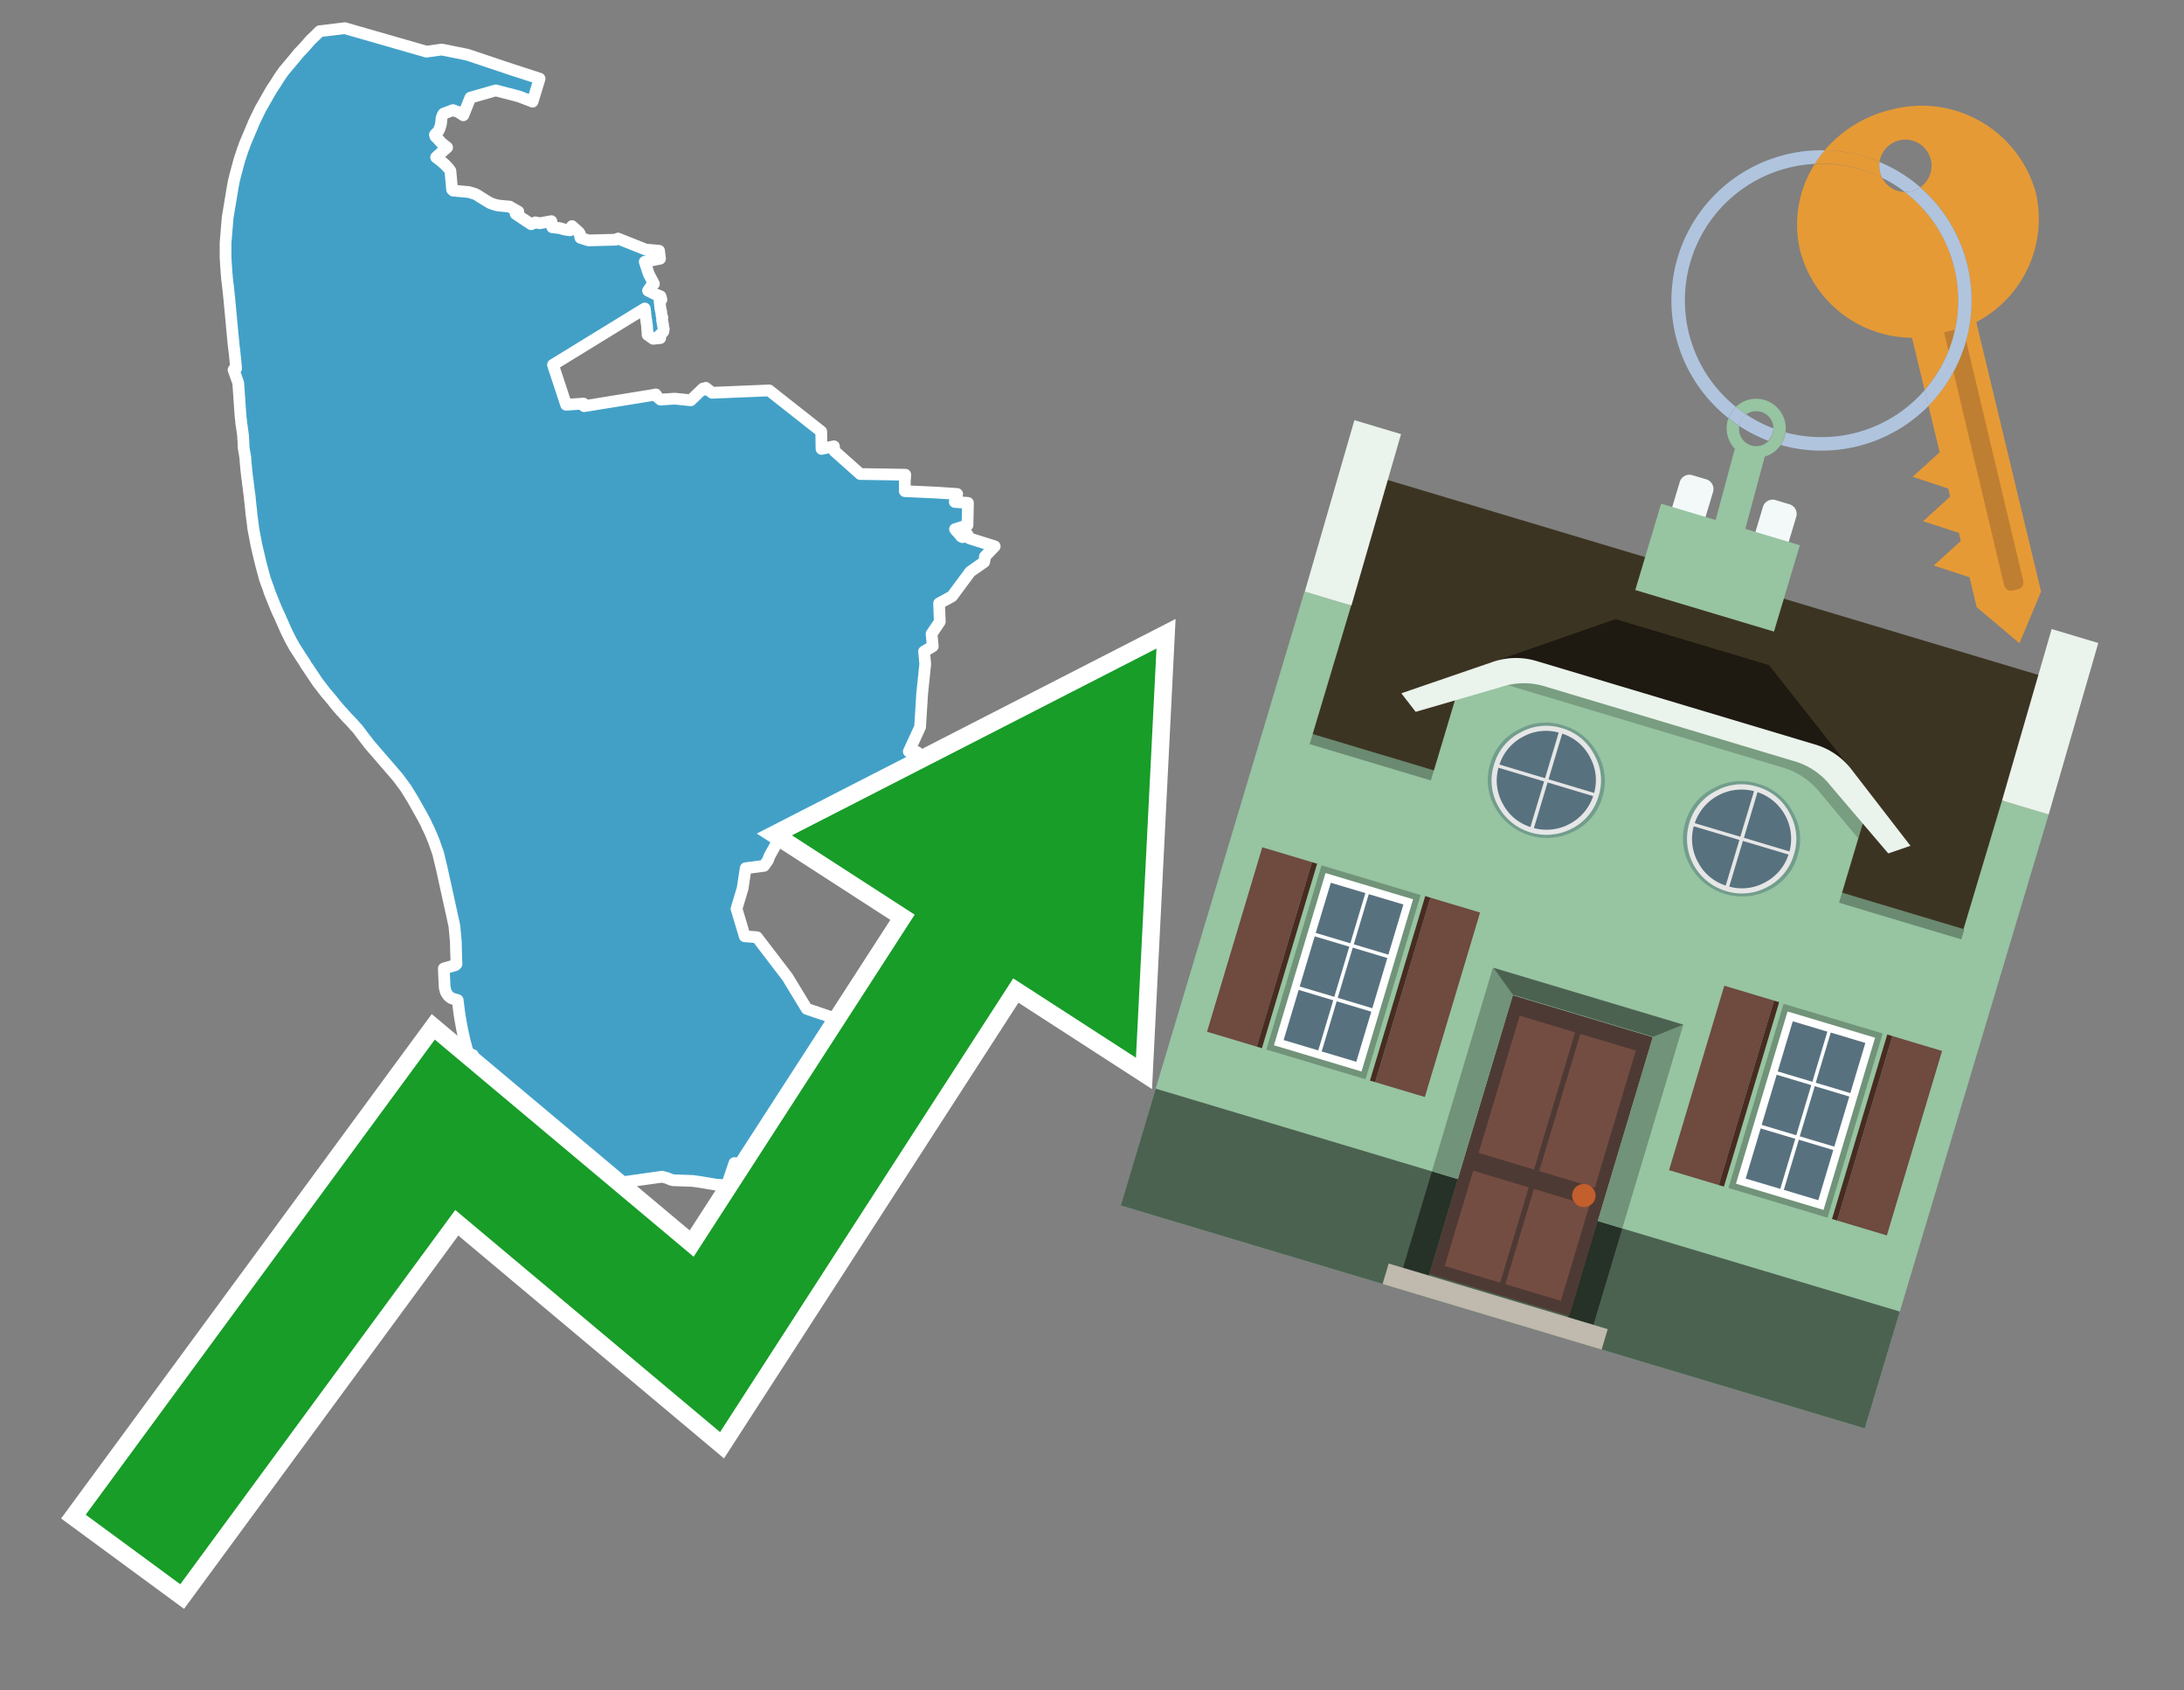 <svg id="Text" xmlns="http://www.w3.org/2000/svg" width="93.05" height="72" viewBox="0 0 93.05 72"><rect x="0" y="0" width="93.05" height="72" fill="#808080" stroke="none"/><polygon points="14.69,1.2 18.17,2.2 18.82,2.11 19.91,2.33 21.73,2.94 22.99,3.35 22.69,4.33 22.12,4.11 21.12,3.85 20.04,4.16 19.74,4.91 19.59,4.81 19.52,4.77 19.43,4.74 19.3,4.69 18.9,4.84 18.87,4.88 18.84,4.95 18.81,5.04 18.8,5.16 18.79,5.26 18.77,5.35 18.75,5.41 18.73,5.47 18.71,5.52 18.68,5.58 18.53,5.74 18.57,5.77 18.55,5.81 18.6,5.86 18.67,5.93 18.81,6.09 19.05,6.28 18.62,6.66 18.58,6.7 18.79,6.86 18.89,6.95 18.95,7 19.12,7.18 19.17,7.25 19.19,7.28 19.26,8.07 19.31,8.12 19.97,8.18 20.21,8.25 20.3,8.29 20.42,8.36 20.45,8.39 20.56,8.45 20.65,8.51 20.7,8.54 20.75,8.57 20.82,8.61 20.87,8.64 20.94,8.67 21.03,8.7 21.12,8.73 21.28,8.76 21.72,8.8 21.76,8.83 22.08,9.01 22.02,9.07 21.97,9.11 22.63,9.55 22.81,9.47 22.99,9.51 23.49,9.42 23.53,9.68 23.87,9.72 23.96,9.75 24.08,9.78 24.28,9.81 24.37,9.63 24.67,9.9 24.69,9.94 24.71,9.97 24.71,10 24.71,10.04 24.72,10.09 24.73,10.13 25.08,10.24 26.23,10.21 26.33,10.16 27.51,10.63 28.08,10.68 28.12,11.02 27.47,11.15 27.64,11.67 27.86,12.09 27.75,12.18 27.61,12.38 27.71,12.43 27.89,12.52 28.14,12.62 28.18,12.76 28.12,12.8 28.1,12.83 28.11,12.9 28.12,12.95 28.12,13.02 28.13,13.05 28.13,13.11 28.15,13.18 28.15,13.21 28.17,13.26 28.17,13.32 28.18,13.35 28.18,13.39 28.19,13.46 28.22,13.52 28.21,13.56 28.21,13.59 28.21,13.66 28.23,13.71 28.23,13.74 28.23,13.78 28.25,13.83 28.25,13.87 28.26,13.94 28.28,14.01 28.26,14.13 28.07,14.31 28.13,14.4 27.83,14.43 27.59,14.26 27.59,14.16 27.58,14.1 27.58,14.07 27.57,13.97 27.57,13.9 27.51,13.49 27.5,13.42 27.49,13.29 27.47,13.14 23.56,15.54 24.12,17.24 24.86,17.19 24.89,17.3 27.79,16.83 27.94,16.8 28.02,16.92 28.14,17.02 28.75,16.98 29.43,17.05 29.95,16.55 30.06,16.6 30.07,16.52 30.34,16.73 32.77,16.63 34.99,18.38 35,19.12 35.53,19.01 35.55,19.21 36.65,20.19 38.57,20.22 38.55,20.48 38.55,20.92 39.87,20.98 40.78,21.04 40.68,21.38 41.24,21.42 41.22,22.37 40.69,22.54 40.73,22.58 40.74,22.61 40.85,22.72 40.95,22.85 41.01,22.88 41.11,22.81 41.22,22.77 41.3,22.93 42.38,23.27 41.96,23.71 41.97,23.74 41.96,23.78 41.93,23.94 41.87,23.98 41.34,24.35 40.56,25.4 40.01,25.7 40.04,26.48 39.69,27 39.74,27.53 39.37,27.75 39.42,28.28 39.29,29.54 39.2,30.97 38.72,32.01 38.8,31.94 38.92,31.98 39.08,32.04 39.09,32.15 39.09,32.23 39.08,32.29 39.06,32.34 39.1,32.4 39.14,32.6 39.13,32.65 39.1,32.72 39.1,32.8 39.12,32.92 39.11,32.99 39.09,33.05 39.08,33.08 39.09,33.15 39.08,33.21 39.06,33.24 39.06,33.3 39.05,33.33 39.02,33.4 39.02,33.46 38.99,33.5 38.99,33.53 38.98,33.6 38.96,33.65 38.88,33.82 38.86,34 38.94,34.09 38.96,34.14 39,34.22 39.03,34.32 39.04,34.36 38.72,34.88 38.62,35.76 38.59,35.8 38.45,35.9 38.37,35.96 38.35,35.99 38.29,36.03 38.24,36.07 38.19,36.11 38.03,36.24 38.03,36.28 38.03,36.31 37.81,36.4 36.2,36.79 35.44,36.52 33.19,35.73 32.78,36.47 32.72,36.64 32.55,36.88 31.77,36.98 31.64,37.84 31.38,38.71 31.73,39.88 32.25,39.92 33.55,41.62 34.37,42.97 35.64,43.4 35.42,45.92 35.39,46.07 35.44,46.24 35.39,46.92 35.27,49.48 35.27,49.57 35.26,49.82 35.08,49.91 34.71,50.09 34.61,50.15 34.5,50.21 34.23,50.42 34.17,50.38 33.48,50 33.05,49.79 32.83,49.72 32.68,49.67 31.94,49.64 31.29,49.54 30.97,50.49 30.52,50.46 29.8,50.34 29.51,50.3 28.67,50.27 28.57,50.24 28.43,50.18 28.21,50.12 24.39,50.66 24.18,50.76 24.09,50.8 23.9,50.87 23.82,50.9 23.8,51 22.88,49.95 22.46,49.21 22.3,49.02 22.2,48.9 21.95,48.57 21.57,48 21.37,47.67 21.28,47.53 21.13,47.63 21.03,47.47 20.86,47.12 20.66,46.57 20.73,46.44 20.28,45.26 20.21,45.11 20.15,44.94 20,45.14 19.88,44.64 19.8,44.34 19.69,43.85 19.59,43.29 19.56,43.08 19.5,42.6 19.24,42.52 19.19,42.49 19.14,42.45 19.08,42.39 19.04,42.32 19,42.26 18.98,42.2 18.97,42.15 18.95,42.09 18.94,41.96 18.94,41.93 18.91,41.31 18.91,41.25 19.4,41.11 19.45,41.06 19.43,40.5 19.42,40.1 19.36,39.44 18.83,37.03 18.67,36.36 18.52,35.93 18.5,35.87 18.35,35.5 18.27,35.33 18.23,35.24 18.21,35.21 18.16,35.09 18.02,34.82 17.71,34.27 17.58,34.04 17.29,33.57 16.95,33.11 15.74,31.71 15.65,31.59 15.5,31.4 15.35,31.2 15.32,31.16 15.27,31.09 15.21,31.02 15.08,30.88 15.05,30.84 15,30.79 14.9,30.68 14.87,30.65 14.78,30.56 14.72,30.49 14.68,30.45 14.63,30.39 14.59,30.34 14.52,30.28 14.48,30.22 14.42,30.16 14.38,30.11 14.34,30.06 14.31,30.03 14.13,29.8 14.1,29.77 14.07,29.73 13.96,29.6 13.88,29.51 13.65,29.21 13.54,29.07 13.38,28.83 13.32,28.74 13.28,28.68 13.12,28.44 13.07,28.37 13.03,28.31 12.96,28.19 12.8,27.95 12.72,27.82 12.64,27.7 12.57,27.59 12.55,27.56 12.48,27.43 12.42,27.33 12.4,27.29 12.38,27.25 12.32,27.13 12.24,26.97 12.22,26.93 12.17,26.82 12.15,26.78 12.06,26.57 11.99,26.42 11.91,26.23 11.85,26.11 11.77,25.93 11.7,25.76 11.48,25.21 11.45,25.11 11.42,25.02 11.4,24.97 11.35,24.84 11.31,24.72 11.29,24.68 11.28,24.63 11.23,24.45 11.13,24.08 10.99,23.5 10.98,23.45 10.96,23.37 10.93,23.24 10.92,23.2 10.88,22.98 10.79,22.51 10.78,22.41 10.74,22.1 10.72,21.94 10.71,21.89 10.71,21.82 10.7,21.77 10.7,21.73 10.68,21.57 10.67,21.47 10.65,21.29 10.64,21.16 10.61,20.95 10.58,20.7 10.57,20.64 10.56,20.56 10.56,20.52 10.53,20.33 10.52,20.26 10.51,20.14 10.49,19.98 10.49,19.93 10.48,19.86 10.48,19.83 10.47,19.76 10.45,19.48 10.38,19.07 10.37,18.78 10.36,18.69 10.36,18.63 10.35,18.51 10.29,18.08 10.28,18.05 10.27,17.9 10.26,17.83 10.25,17.75 10.25,17.72 10.24,17.61 10.15,16.31 9.95,15.75 10,15.72 10.06,15.69 10.02,15.27 10,15.07 9.95,14.65 9.91,14.23 9.77,12.73 9.75,12.55 9.72,12.25 9.67,11.84 9.67,11.81 9.66,11.7 9.65,11.61 9.65,11.56 9.63,11.31 9.61,10.97 9.61,10.73 9.61,10.44 9.61,10.35 9.7,9.26 9.92,7.94 9.96,7.73 10.02,7.48 10.03,7.44 10.2,6.81 10.34,6.39 10.35,6.35 10.4,6.24 10.42,6.16 10.78,5.31 10.81,5.23 11.1,4.63 11.2,4.46 11.25,4.37 11.57,3.81 11.67,3.66 11.75,3.54 11.92,3.27 12.08,3.04 12.44,2.61 12.56,2.47 12.72,2.27 12.93,2.05 13.23,1.71 13.51,1.44 13.62,1.33 " fill="#42a0c7" stroke="#fff" stroke-linejoin="round" stroke-width="0.5"/><polygon points="49.272 27.624 33.741 35.58 38.97 38.959 29.553 53.529 18.525 44.281 3.652 64.518 7.681 67.479 19.396 51.538 30.678 60.999 43.169 41.673 48.398 45.053 49.272 27.624" fill="none" stroke="#fff" stroke-miterlimit="10" stroke-width="1.5"/><polygon points="49.272 27.624 33.741 35.58 38.97 38.959 29.553 53.529 18.525 44.281 3.652 64.518 7.681 67.479 19.396 51.538 30.678 60.999 43.169 41.673 48.398 45.053 49.272 27.624" fill="#179d28"/><path d="M80.19,7.577a1.16,1.16,0,0,1-.094-.251,1.114,1.114,0,0,1-.018-.429A6.367,6.367,0,0,0,77.743,6.4a5.269,5.269,0,0,0-.423.577c.1,0,.192-.007.288-.007A5.794,5.794,0,0,1,80.19,7.577Z" fill="#e69a35"/><path d="M77.608,6.4A6.394,6.394,0,0,0,73.64,17.81a1.26,1.26,0,0,1,.317-.48A5.821,5.821,0,0,1,77.32,6.981a5.269,5.269,0,0,1,.423-.577Z" fill="#b0c4de"/><path d="M84.2,13.72a4.962,4.962,0,0,0,2.545-5.48,5.047,5.047,0,0,0-6.179-3.566A5.322,5.322,0,0,0,77.743,6.4a6.367,6.367,0,0,1,2.335.493,1.114,1.114,0,1,1,1.736,1.084,6.392,6.392,0,0,1,.347,9.3l.479,1.985-.438.4-.716.648.92.3.6.2.082.341-.438.4-.716.648.92.3.605.2.082.341-.438.4-.716.649.92.3.605.2.307,1.274,1.821,1.534.921-2.2Z" fill="#e69a35"/><path d="M81.154,8.179a1.115,1.115,0,0,1-.964-.6,5.794,5.794,0,0,0-2.582-.6c-.1,0-.192,0-.288.007a4.783,4.783,0,0,0-.625,3.685,4.962,4.962,0,0,0,4.765,3.715L82,16.617a5.82,5.82,0,0,0-.846-8.438Z" fill="#e69a35"/><path d="M74.1,18.142a6.386,6.386,0,0,0,1.232.63.73.73,0,0,0,.224-.527h0a5.783,5.783,0,0,1-1.159-.593A.733.733,0,0,0,74.1,18.142Z" fill="#b0c4de"/><path d="M74.4,17.652q-.228-.152-.44-.322a1.26,1.26,0,0,0-.317.48c.148.117.3.228.46.332A.733.733,0,0,1,74.4,17.652Z" fill="#b0c4de"/><path d="M74.824,16.984a1.257,1.257,0,0,0-.867.346c.141.114.288.222.44.322a.731.731,0,0,1,1.159.593h0a.732.732,0,1,1-1.463,0,.7.7,0,0,1,.007-.1c-.158-.1-.312-.215-.46-.332a1.258,1.258,0,0,0,.273,1.3l-.979,3.635,1.275.341.98-3.639a1.266,1.266,0,0,0,.681-.5,1.249,1.249,0,0,0,.2-.538,1.328,1.328,0,0,0,.012-.168A1.262,1.262,0,0,0,74.824,16.984Z" fill="#97c4a1"/><path d="M85.974,25.1l-.226.053a.3.3,0,0,1-.362-.223l-2.56-10.777.81-.193L86.2,24.736A.3.3,0,0,1,85.974,25.1Z" fill="#bf7f32"/><path d="M80.1,7.326a1.16,1.16,0,0,0,.094.251,5.833,5.833,0,0,1,.964.6,1.137,1.137,0,0,0,.287-.031,1.108,1.108,0,0,0,.373-.167A6.371,6.371,0,0,0,80.078,6.9,1.114,1.114,0,0,0,80.1,7.326Z" fill="#b0c4de"/><path d="M77.608,18.618a5.836,5.836,0,0,1-1.534-.2,1.24,1.24,0,0,1-.2.537,6.4,6.4,0,0,0,6.291-1.666L82,16.617A5.807,5.807,0,0,1,77.608,18.618Z" fill="#b0c4de"/><path d="M81.814,7.981a1.108,1.108,0,0,1-.373.167,1.137,1.137,0,0,1-.287.031A5.82,5.82,0,0,1,82,16.617l.161.667a6.392,6.392,0,0,0-.347-9.3Z" fill="#b0c4de"/><polygon points="83.79 39.753 55.78 31.364 58.988 20.404 86.964 28.783 83.79 39.753 83.79 39.753" fill="#3c3422" fill-rule="evenodd"/><polygon points="81.705 53.32 87.284 34.692 85.297 34.097 83.656 39.575 55.926 31.269 57.567 25.791 55.579 25.196 47.746 51.348 79.451 60.844 81.705 53.32" fill="#97c4a1" fill-rule="evenodd"/><rect x="69.522" y="21.148" width="0.444" height="28.983" transform="translate(15.592 92.226) rotate(-73.326)" opacity="0.3"/><polygon points="87.284 34.692 85.297 34.097 87.411 26.793 89.398 27.388 87.284 34.692 87.284 34.692" fill="#eaf3ec" fill-rule="evenodd"/><polygon points="57.578 25.794 55.591 25.199 57.705 17.896 59.692 18.491 57.578 25.794 57.578 25.794" fill="#eaf3ec" fill-rule="evenodd"/><polygon points="79.451 60.844 80.943 55.865 49.238 46.369 47.747 51.348 79.451 60.844 79.451 60.844" fill="#4c6251" fill-rule="evenodd"/><path d="M71.566,20.528l-.522,1.743,1.418.425.523-1.744a.432.432,0,0,0-.289-.536l-.593-.177A.431.431,0,0,0,71.566,20.528Z" fill="#f3f9f8" fill-rule="evenodd"/><path d="M75.111,21.589l-.522,1.743,1.418.425.522-1.743a.43.43,0,0,0-.289-.536l-.593-.178A.43.43,0,0,0,75.111,21.589Z" fill="#f3f9f8" fill-rule="evenodd"/><polygon points="75.368 28.329 68.829 26.37 63.807 28.121 78.733 32.591 75.368 28.329" fill="#1e1a11"/><polygon points="78.248 32.422 64.442 28.287 62.236 28.998 60.064 36.247 77.453 41.455 79.651 34.116 78.248 32.422" fill="#97c4a1"/><path d="M77.74,32.516S65.088,28.725,65,28.7l-.938.43,11.892,3.562a3.175,3.175,0,0,1,1.532,1l1.685,2.02.327-1.09Z" fill-rule="evenodd" opacity="0.2"/><path d="M77.35,31.716,65.458,28.154a3.041,3.041,0,0,0-1.854.037l-3.9,1.339.611.79,3.626-1.054a3.045,3.045,0,0,1,1.855-.037l10.673,3.2A3.028,3.028,0,0,1,78,33.477l2.45,2.874.945-.325-2.518-3.26A3.036,3.036,0,0,0,77.35,31.716Z" fill="#eaf3ec"/><polygon points="76.683 23.223 70.773 21.453 69.671 25.132 75.581 26.902 76.683 23.223 76.683 23.223" fill="#97c4a1" fill-rule="evenodd"/><g id="Symbol_9_0_Layer2_0_MEMBER_8_MEMBER_21_MEMBER_0_FILL" data-name="Symbol 9 0 Layer2 0 MEMBER 8 MEMBER 21 MEMBER 0 FILL"><path d="M66.584,30.892a2.39,2.39,0,0,0-1.891.189,2.317,2.317,0,0,0-1.2,1.448A2.345,2.345,0,0,0,63.7,34.4a2.528,2.528,0,0,0,3.367,1.008,2.339,2.339,0,0,0,1.2-1.447,2.313,2.313,0,0,0-.208-1.87A2.394,2.394,0,0,0,66.584,30.892Z" fill="#729d8c"/></g><g id="Symbol_9_0_Layer2_0_MEMBER_8_MEMBER_21_MEMBER_1_FILL" data-name="Symbol 9 0 Layer2 0 MEMBER 8 MEMBER 21 MEMBER 1 FILL"><path d="M66.547,31.016a2.241,2.241,0,0,0-1.769.185,2.213,2.213,0,0,0-1.127,1.376,2.239,2.239,0,0,0,.185,1.768,2.341,2.341,0,0,0,3.145.942,2.234,2.234,0,0,0,1.126-1.376,2.207,2.207,0,0,0-.185-1.768A2.237,2.237,0,0,0,66.547,31.016Z" fill="#e6e6e6"/></g><g id="Symbol_9_0_Layer2_0_MEMBER_8_MEMBER_21_MEMBER_2_MEMBER_0_FILL" data-name="Symbol 9 0 Layer2 0 MEMBER 8 MEMBER 21 MEMBER 2 MEMBER 0 FILL"><path d="M65.787,33.284,63.843,32.7a2.036,2.036,0,0,0,.186,1.539,2.015,2.015,0,0,0,1.175.986Z" fill="#58717f"/></g><g id="Symbol_9_0_Layer2_0_MEMBER_8_MEMBER_21_MEMBER_2_MEMBER_1_FILL" data-name="Symbol 9 0 Layer2 0 MEMBER 8 MEMBER 21 MEMBER 2 MEMBER 1 FILL"><path d="M65.827,33.148l.582-1.944a2.01,2.01,0,0,0-1.523.178,2.037,2.037,0,0,0-1,1.183Z" fill="#58717f"/></g><g id="Symbol_9_0_Layer2_0_MEMBER_8_MEMBER_21_MEMBER_2_MEMBER_2_FILL" data-name="Symbol 9 0 Layer2 0 MEMBER 8 MEMBER 21 MEMBER 2 MEMBER 2 FILL"><path d="M67.878,33.91l-1.943-.582-.582,1.944a2.1,2.1,0,0,0,2.525-1.362Z" fill="#58717f"/></g><g id="Symbol_9_0_Layer2_0_MEMBER_8_MEMBER_21_MEMBER_2_MEMBER_3_FILL" data-name="Symbol 9 0 Layer2 0 MEMBER 8 MEMBER 21 MEMBER 2 MEMBER 3 FILL"><path d="M66.558,31.249l-.582,1.943,1.943.582a2.031,2.031,0,0,0-.186-1.539A2.009,2.009,0,0,0,66.558,31.249Z" fill="#58717f"/></g><g id="Symbol_9_0_Layer2_0_MEMBER_8_MEMBER_21_MEMBER_0_FILL-2" data-name="Symbol 9 0 Layer2 0 MEMBER 8 MEMBER 21 MEMBER 0 FILL"><path d="M74.9,33.384a2.4,2.4,0,0,0-1.891.189,2.316,2.316,0,0,0-1.2,1.448,2.341,2.341,0,0,0,.209,1.87A2.527,2.527,0,0,0,75.387,37.9a2.345,2.345,0,0,0,1.2-1.447,2.314,2.314,0,0,0-.209-1.87A2.389,2.389,0,0,0,74.9,33.384Z" fill="#729d8c"/></g><g id="Symbol_9_0_Layer2_0_MEMBER_8_MEMBER_21_MEMBER_1_FILL-2" data-name="Symbol 9 0 Layer2 0 MEMBER 8 MEMBER 21 MEMBER 1 FILL"><path d="M74.867,33.508a2.239,2.239,0,0,0-1.768.185,2.21,2.21,0,0,0-1.127,1.376,2.316,2.316,0,0,0,1.564,2.883,2.261,2.261,0,0,0,1.765-.173A2.237,2.237,0,0,0,76.428,36.4a2.209,2.209,0,0,0-.185-1.769A2.239,2.239,0,0,0,74.867,33.508Z" fill="#e6e6e6"/></g><g id="Symbol_9_0_Layer2_0_MEMBER_8_MEMBER_21_MEMBER_2_MEMBER_0_FILL-2" data-name="Symbol 9 0 Layer2 0 MEMBER 8 MEMBER 21 MEMBER 2 MEMBER 0 FILL"><path d="M74.107,35.776l-1.943-.582a2.031,2.031,0,0,0,.186,1.539,2.009,2.009,0,0,0,1.175.986Z" fill="#58717f"/></g><g id="Symbol_9_0_Layer2_0_MEMBER_8_MEMBER_21_MEMBER_2_MEMBER_1_FILL-2" data-name="Symbol 9 0 Layer2 0 MEMBER 8 MEMBER 21 MEMBER 2 MEMBER 1 FILL"><path d="M74.148,35.64,74.73,33.7a2.1,2.1,0,0,0-2.525,1.362Z" fill="#58717f"/></g><g id="Symbol_9_0_Layer2_0_MEMBER_8_MEMBER_21_MEMBER_2_MEMBER_2_FILL-2" data-name="Symbol 9 0 Layer2 0 MEMBER 8 MEMBER 21 MEMBER 2 MEMBER 2 FILL"><path d="M76.2,36.4l-1.943-.582-.582,1.944a2.015,2.015,0,0,0,1.523-.178A2.036,2.036,0,0,0,76.2,36.4Z" fill="#58717f"/></g><g id="Symbol_9_0_Layer2_0_MEMBER_8_MEMBER_21_MEMBER_2_MEMBER_3_FILL-2" data-name="Symbol 9 0 Layer2 0 MEMBER 8 MEMBER 21 MEMBER 2 MEMBER 3 FILL"><path d="M74.879,33.741,74.3,35.684l1.943.582a2.1,2.1,0,0,0-1.361-2.525Z" fill="#58717f"/></g><polygon points="51.426 43.946 53.542 44.58 55.896 36.723 53.78 36.089 51.426 43.946 51.426 43.946" fill="#6e4a3f" fill-rule="evenodd"/><polygon points="53.542 44.58 53.764 44.647 56.117 36.789 55.896 36.723 53.542 44.58 53.542 44.58" fill="#482b22" fill-rule="evenodd"/><polygon points="60.706 46.726 58.59 46.092 60.943 38.235 63.059 38.868 60.706 46.726 60.706 46.726" fill="#6e4a3f" fill-rule="evenodd"/><polygon points="58.59 46.092 58.368 46.026 60.722 38.168 60.943 38.235 58.59 46.092 58.59 46.092" fill="#482b22" fill-rule="evenodd"/><rect x="53.146" y="39.209" width="8.19" height="4.408" transform="translate(1.145 84.365) rotate(-73.326)" fill="#719379"/><polygon points="60.205 38.304 56.474 37.187 54.277 44.522 58.008 45.639 60.205 38.304 60.205 38.304" fill="#fff" fill-rule="evenodd"/><path d="M59.792,38.527l-.64,2.136-1.474-.442.639-2.135,1.475.441Zm-1.621-.485-.64,2.136-1.474-.442L56.7,37.6l1.474.442Zm-2.158,1.84,1.475.441-.64,2.136-1.474-.441.639-2.136Zm-.683,2.282,1.474.441-.639,2.136L54.69,44.3l.64-2.135Zm.981,2.621.639-2.136,1.475.442-.64,2.135-1.474-.441Zm2.158-1.84L56.994,42.5l.64-2.136,1.474.442-.639,2.136Z" fill="#58717f" fill-rule="evenodd"/><polygon points="80.39 52.621 78.274 51.988 80.628 44.13 82.743 44.764 80.39 52.621 80.39 52.621" fill="#6e4a3f" fill-rule="evenodd"/><polygon points="78.274 51.988 78.053 51.921 80.406 44.064 80.628 44.13 78.274 51.988 78.274 51.988" fill="#482b22" fill-rule="evenodd"/><polygon points="71.111 49.842 73.227 50.476 75.58 42.619 73.464 41.985 71.111 49.842 71.111 49.842" fill="#6e4a3f" fill-rule="evenodd"/><polygon points="73.227 50.476 73.448 50.542 75.802 42.685 75.58 42.619 73.227 50.476 73.227 50.476" fill="#482b22" fill-rule="evenodd"/><rect x="72.83" y="45.105" width="8.19" height="4.408" transform="translate(9.534 107.426) rotate(-73.326)" fill="#719379"/><polygon points="76.159 43.083 79.889 44.2 77.692 51.535 73.962 50.418 76.159 43.083 76.159 43.083" fill="#fff" fill-rule="evenodd"/><path d="M76.381,43.5l1.475.442-.64,2.135-1.475-.441.64-2.136ZM78,43.981l1.474.442-.64,2.136-1.474-.442L78,43.981Zm.791,2.724-.64,2.135L76.679,48.4l.64-2.136,1.474.442Zm-.684,2.282-.639,2.135L76,50.68l.64-2.135,1.474.442Zm-2.26,1.65L74.375,50.2l.639-2.135,1.475.441-.64,2.136Zm-.791-2.724.64-2.135,1.474.441-.639,2.136-1.475-.442Z" fill="#58717f" fill-rule="evenodd"/><polygon points="67.888 56.431 69.118 52.323 68.019 51.994 66.789 56.102 67.888 56.431 67.888 56.431" fill="#263128" fill-rule="evenodd"/><polygon points="60.877 54.331 62.108 50.223 61.007 49.894 59.776 54.002 60.877 54.331 60.877 54.331" fill="#263128" fill-rule="evenodd"/><g id="Symbol_9_0_Layer2_0_MEMBER_8_MEMBER_12_MEMBER_0_FILL" data-name="Symbol 9 0 Layer2 0 MEMBER 8 MEMBER 12 MEMBER 0 FILL"><path d="M70.418,44.178l-5.965-1.786L60.9,54.27l5.964,1.786Z" fill="#4e3a34"/></g><g id="Symbol_9_0_Layer2_0_MEMBER_8_MEMBER_12_MEMBER_1_MEMBER_0_FILL" data-name="Symbol 9 0 Layer2 0 MEMBER 8 MEMBER 12 MEMBER 1 MEMBER 0 FILL"><path d="M65.358,49.815l1.75-5.843-2.363-.708L63,49.107Z" fill="#744d42"/></g><g id="Symbol_9_0_Layer2_0_MEMBER_8_MEMBER_12_MEMBER_1_MEMBER_1_FILL" data-name="Symbol 9 0 Layer2 0 MEMBER 8 MEMBER 12 MEMBER 1 MEMBER 1 FILL"><path d="M67.331,44.039l-1.75,5.842,2.364.708,1.75-5.842Z" fill="#744d42"/></g><g id="Symbol_9_0_Layer2_0_MEMBER_8_MEMBER_12_MEMBER_2_MEMBER_0_FILL" data-name="Symbol 9 0 Layer2 0 MEMBER 8 MEMBER 12 MEMBER 2 MEMBER 0 FILL"><path d="M63.915,54.633l1.215-4.058-2.363-.707-1.215,4.057Z" fill="#744d42"/></g><g id="Symbol_9_0_Layer2_0_MEMBER_8_MEMBER_12_MEMBER_2_MEMBER_1_FILL" data-name="Symbol 9 0 Layer2 0 MEMBER 8 MEMBER 12 MEMBER 2 MEMBER 1 FILL"><path d="M66.5,55.407l1.215-4.057-2.363-.708L64.138,54.7Z" fill="#744d42"/></g><g id="Symbol_9_0_Layer2_0_MEMBER_8_MEMBER_13_FILL" data-name="Symbol 9 0 Layer2 0 MEMBER 8 MEMBER 13 FILL"><path d="M67.959,51.058a.439.439,0,0,0-.045-.367.487.487,0,0,0-.669-.2.445.445,0,0,0-.239.282.457.457,0,0,0,.041.378.481.481,0,0,0,.293.242.459.459,0,0,0,.377-.042A.453.453,0,0,0,67.959,51.058Z" fill="#c35e2d"/></g><g id="Symbol_9_0_Layer2_0_MEMBER_8_MEMBER_14_FILL" data-name="Symbol 9 0 Layer2 0 MEMBER 8 MEMBER 14 FILL"><path d="M64.557,42.047l-.951-.833-2.6,8.68,1.1.329Z" fill="#719379"/></g><g id="Symbol_9_0_Layer2_0_MEMBER_8_MEMBER_15_FILL" data-name="Symbol 9 0 Layer2 0 MEMBER 8 MEMBER 15 FILL"><path d="M71.718,43.643l-1.2.19L68.072,52.01l1.046.313Z" fill="#719379"/></g><g id="Symbol_9_0_Layer2_0_MEMBER_8_MEMBER_16_FILL" data-name="Symbol 9 0 Layer2 0 MEMBER 8 MEMBER 16 FILL"><path d="M63.627,41.22l.836,1.156,5.961,1.786,1.294-.519Z" fill="#4c6251"/></g><polygon points="58.905 54.69 59.166 53.819 68.498 56.614 68.237 57.485 58.905 54.69 58.905 54.69" fill="#c0b9ad" fill-rule="evenodd"/></svg>